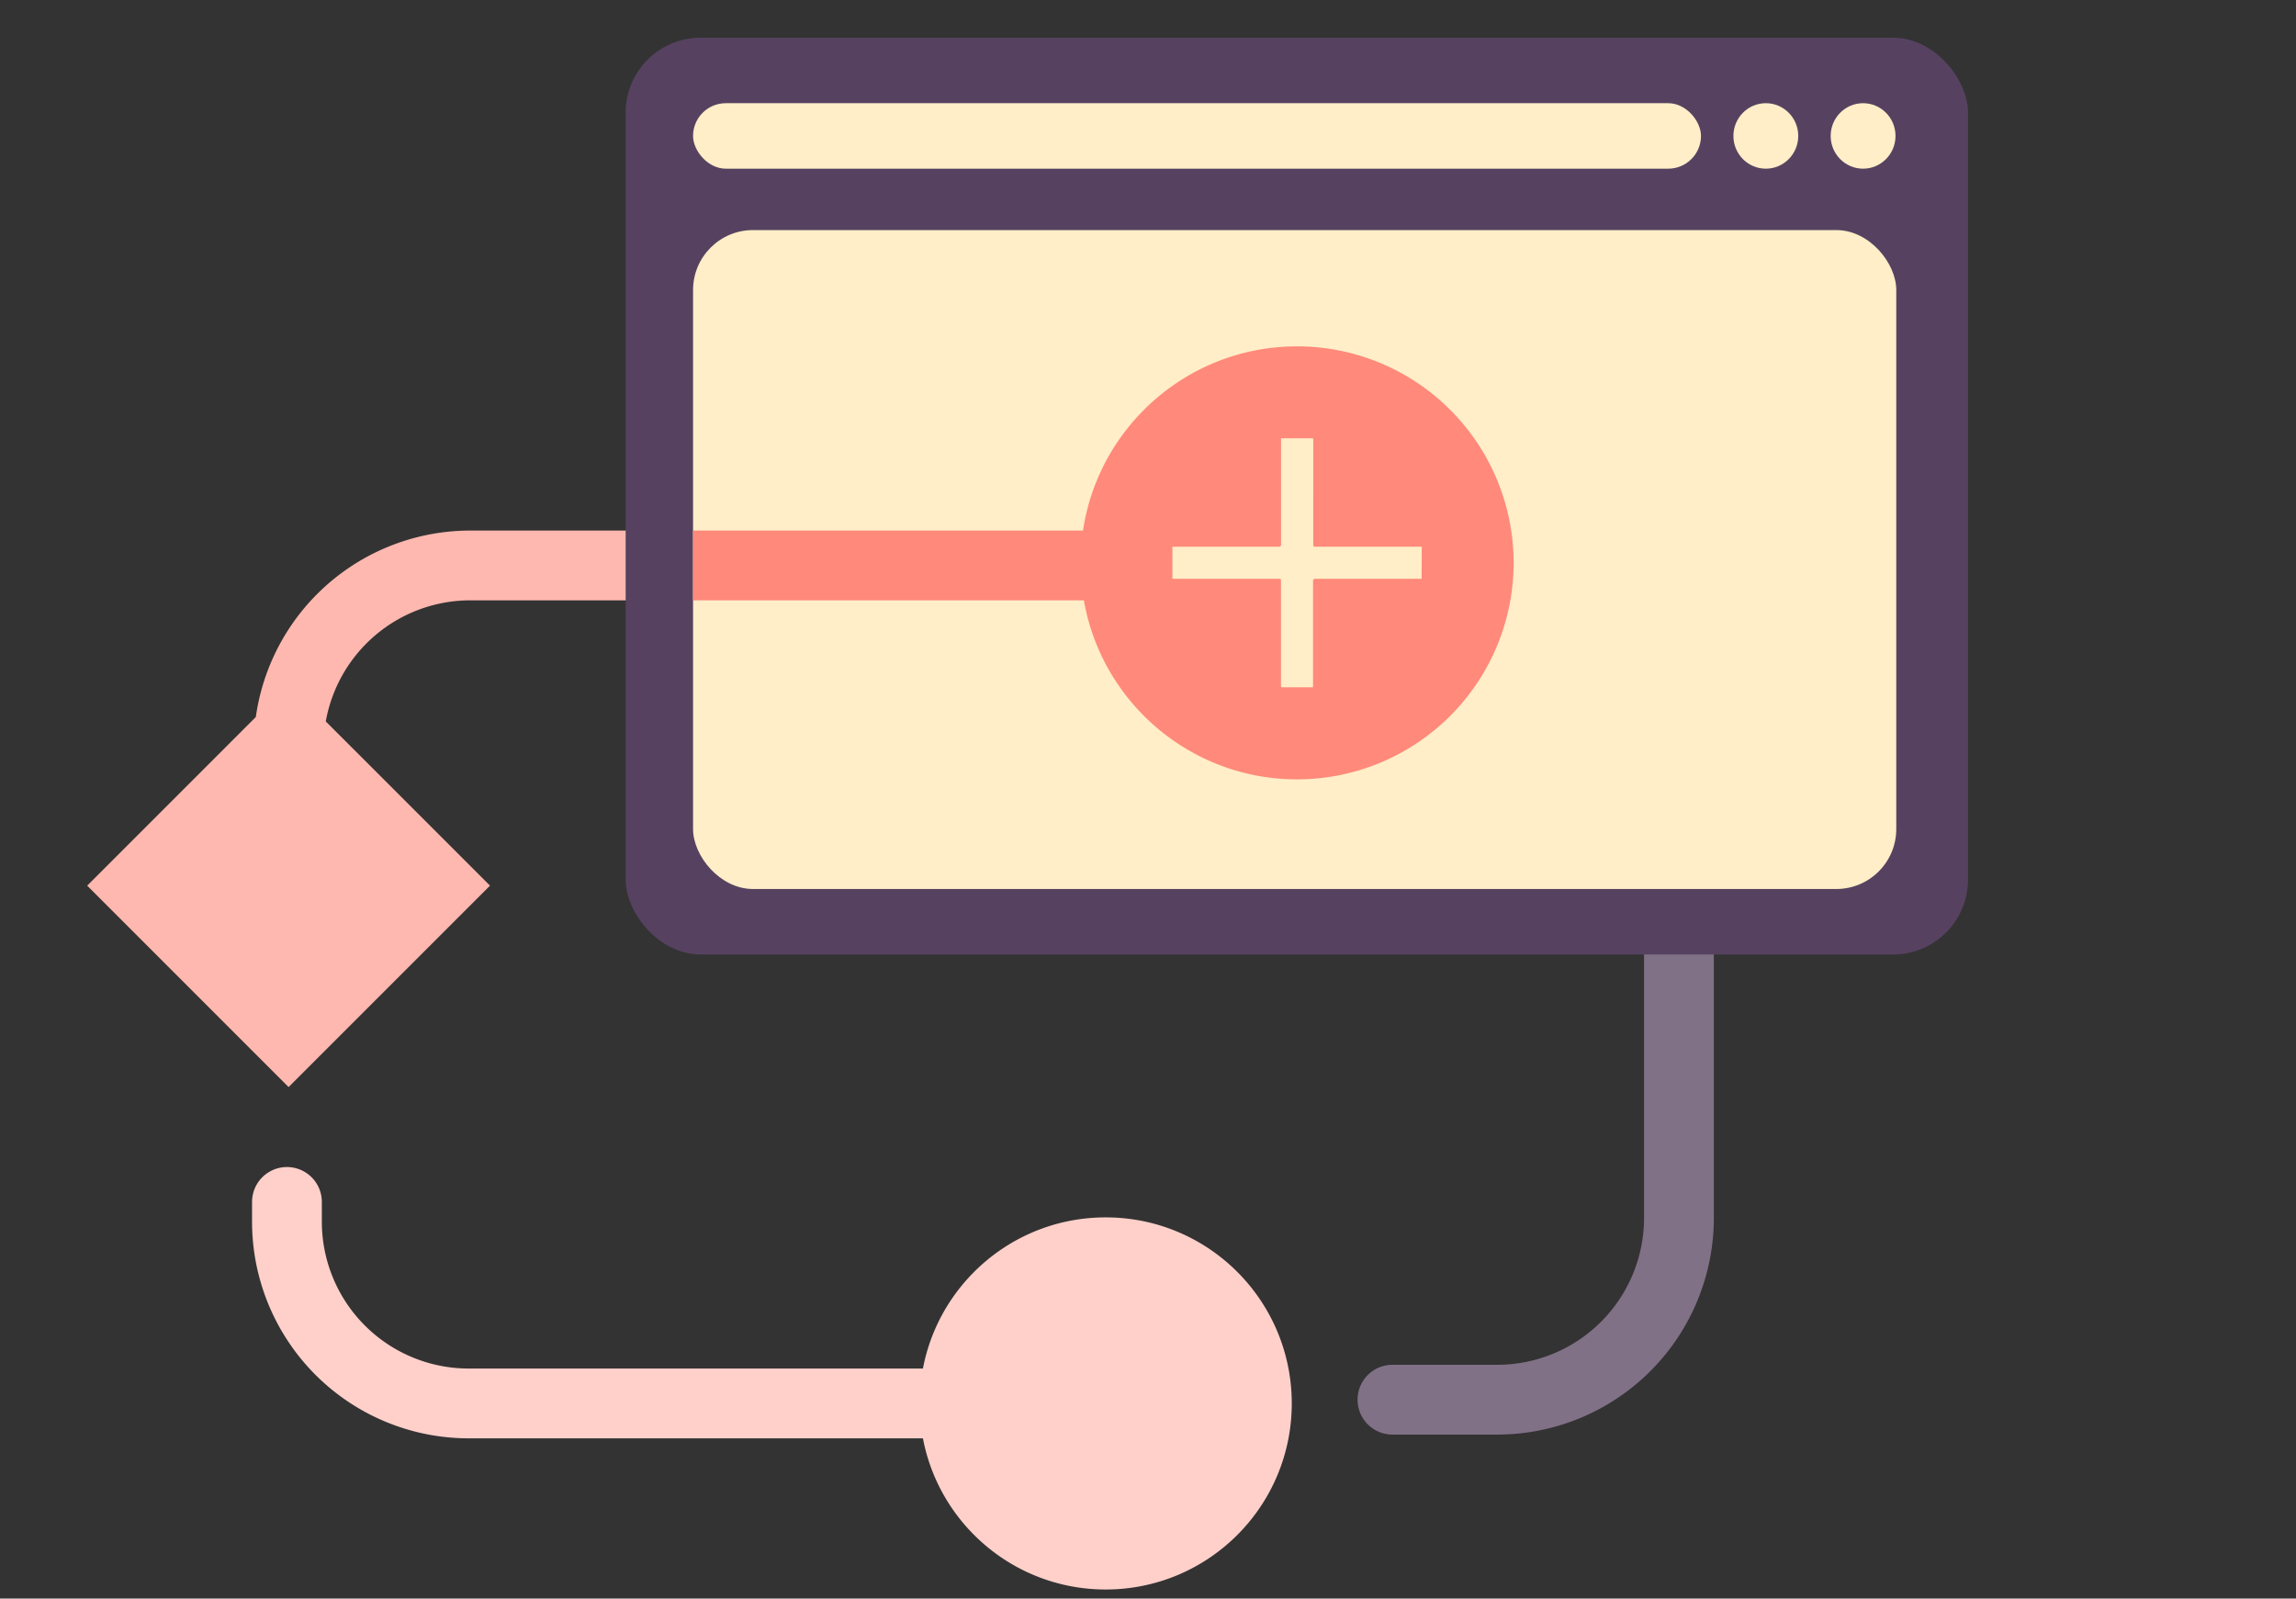 <svg xmlns="http://www.w3.org/2000/svg" width="158" height="110" fill="none" xmlns:v="https://vecta.io/nano"><rect width="100%" height="100%" fill="#333333" stroke="none"/><g clip-path="url(#B)"><mask id="A" maskUnits="userSpaceOnUse" x="0" y="-4" width="158" height="120" mask-type="alpha"><path fill="#d9d9d9" d="M.145-4h157.143v120H.145z"/></mask><g mask="url(#A)"><path d="M52.332 41.31h2.401v-4.801h-2.401v4.801zM19.859 74.804l13.86-13.86-13.86-13.86-13.86 13.86 13.86 13.86zM52.332 38.91v-2.401H32.367v2.401 2.401h19.965V38.91zM19.859 51.417h-2.401v9.528h2.401 2.401v-9.528h-2.401zM32.367 38.91v-2.401a14.91 14.91 0 0 0-14.908 14.908h2.401 2.401A10.11 10.11 0 0 1 32.367 41.31V38.91z" fill="#ffb8af"/><path d="M95.822 93.916a2.4 2.4 0 1 0 0 4.801v-4.801zm22.116-26.592v-2.401h-4.801v2.401h4.801zM95.822 96.316v2.401h7.208v-2.401-2.401h-7.208v2.401zm19.715-12.507h2.401V67.323h-2.401-2.4v16.486h2.4zM103.03 96.316v2.401a14.91 14.91 0 0 0 14.908-14.908h-2.401-2.4a10.11 10.11 0 0 1-10.107 10.107v2.401z" fill="#817187"/><path d="M63.287 96.574c0-7.071 5.732-12.803 12.803-12.803s12.803 5.732 12.803 12.803-5.732 12.803-12.803 12.803-12.803-5.732-12.803-12.803zM17.346 82.708a2.4 2.4 0 1 1 4.801 0h-4.801zM76.09 96.574v2.401H32.253v-2.401-2.401H76.09v2.401zM19.746 84.067h-2.401v-1.359h2.401 2.401v1.359h-2.401zm12.507 12.507v2.401a14.91 14.91 0 0 1-14.908-14.908h2.401 2.401a10.11 10.11 0 0 0 10.107 10.106v2.401z" fill="#ffd0ca"/><rect x="43.055" y="2.596" width="92.374" height="63.085" rx="5.158" fill="#564260"/><rect x="47.693" y="15.832" width="82.799" height="45.342" rx="4.126" fill="#ffeec8"/><ellipse cx="128.209" cy="9.354" rx="2.231" ry="2.253" fill="#ffeec8"/><ellipse cx="121.516" cy="9.354" rx="2.231" ry="2.253" fill="#ffeec8"/><rect x="47.693" y="7.101" width="69.361" height="4.506" rx="2.253" fill="#ffeec8"/><path d="M74.367 38.732c-.013-8.224 6.682-14.911 14.914-14.898a14.91 14.91 0 0 1 14.881 14.924A14.91 14.91 0 0 1 89.229 53.63c-8.213-.02-14.862-6.674-14.862-14.898zm23.475-1.11h-.197-7.063c-.21 0-.21 0-.21-.21V30.35c0-.066-.007-.125-.007-.191h-2.208v.197 7.048c0 .046.007.092-.007.131-.013.033-.046.066-.079.079-.04.013-.085.006-.131.006h-7.063c-.066 0-.125.007-.197.007v.158 1.852c0 .191-.046.191.197.191h7.05.131c.066 0 .092.033.092.099v.131 7.048c0 .059.007.125.007.19h2.194c0-.066.007-.131.007-.197v-7.048c0-.046-.013-.092.007-.131a.18.18 0 0 1 .085-.085c.039-.013.085-.007.131-.007h7.05.197l.013-2.207z" fill="#ff897a"/><path d="M77.266 38.91H47.693" stroke="#ff897a" stroke-width="4.801"/></g></g><defs><clipPath id="B"><path fill="#fff" transform="translate(.072)" d="M0 0h157v110H0z"/></clipPath></defs></svg>